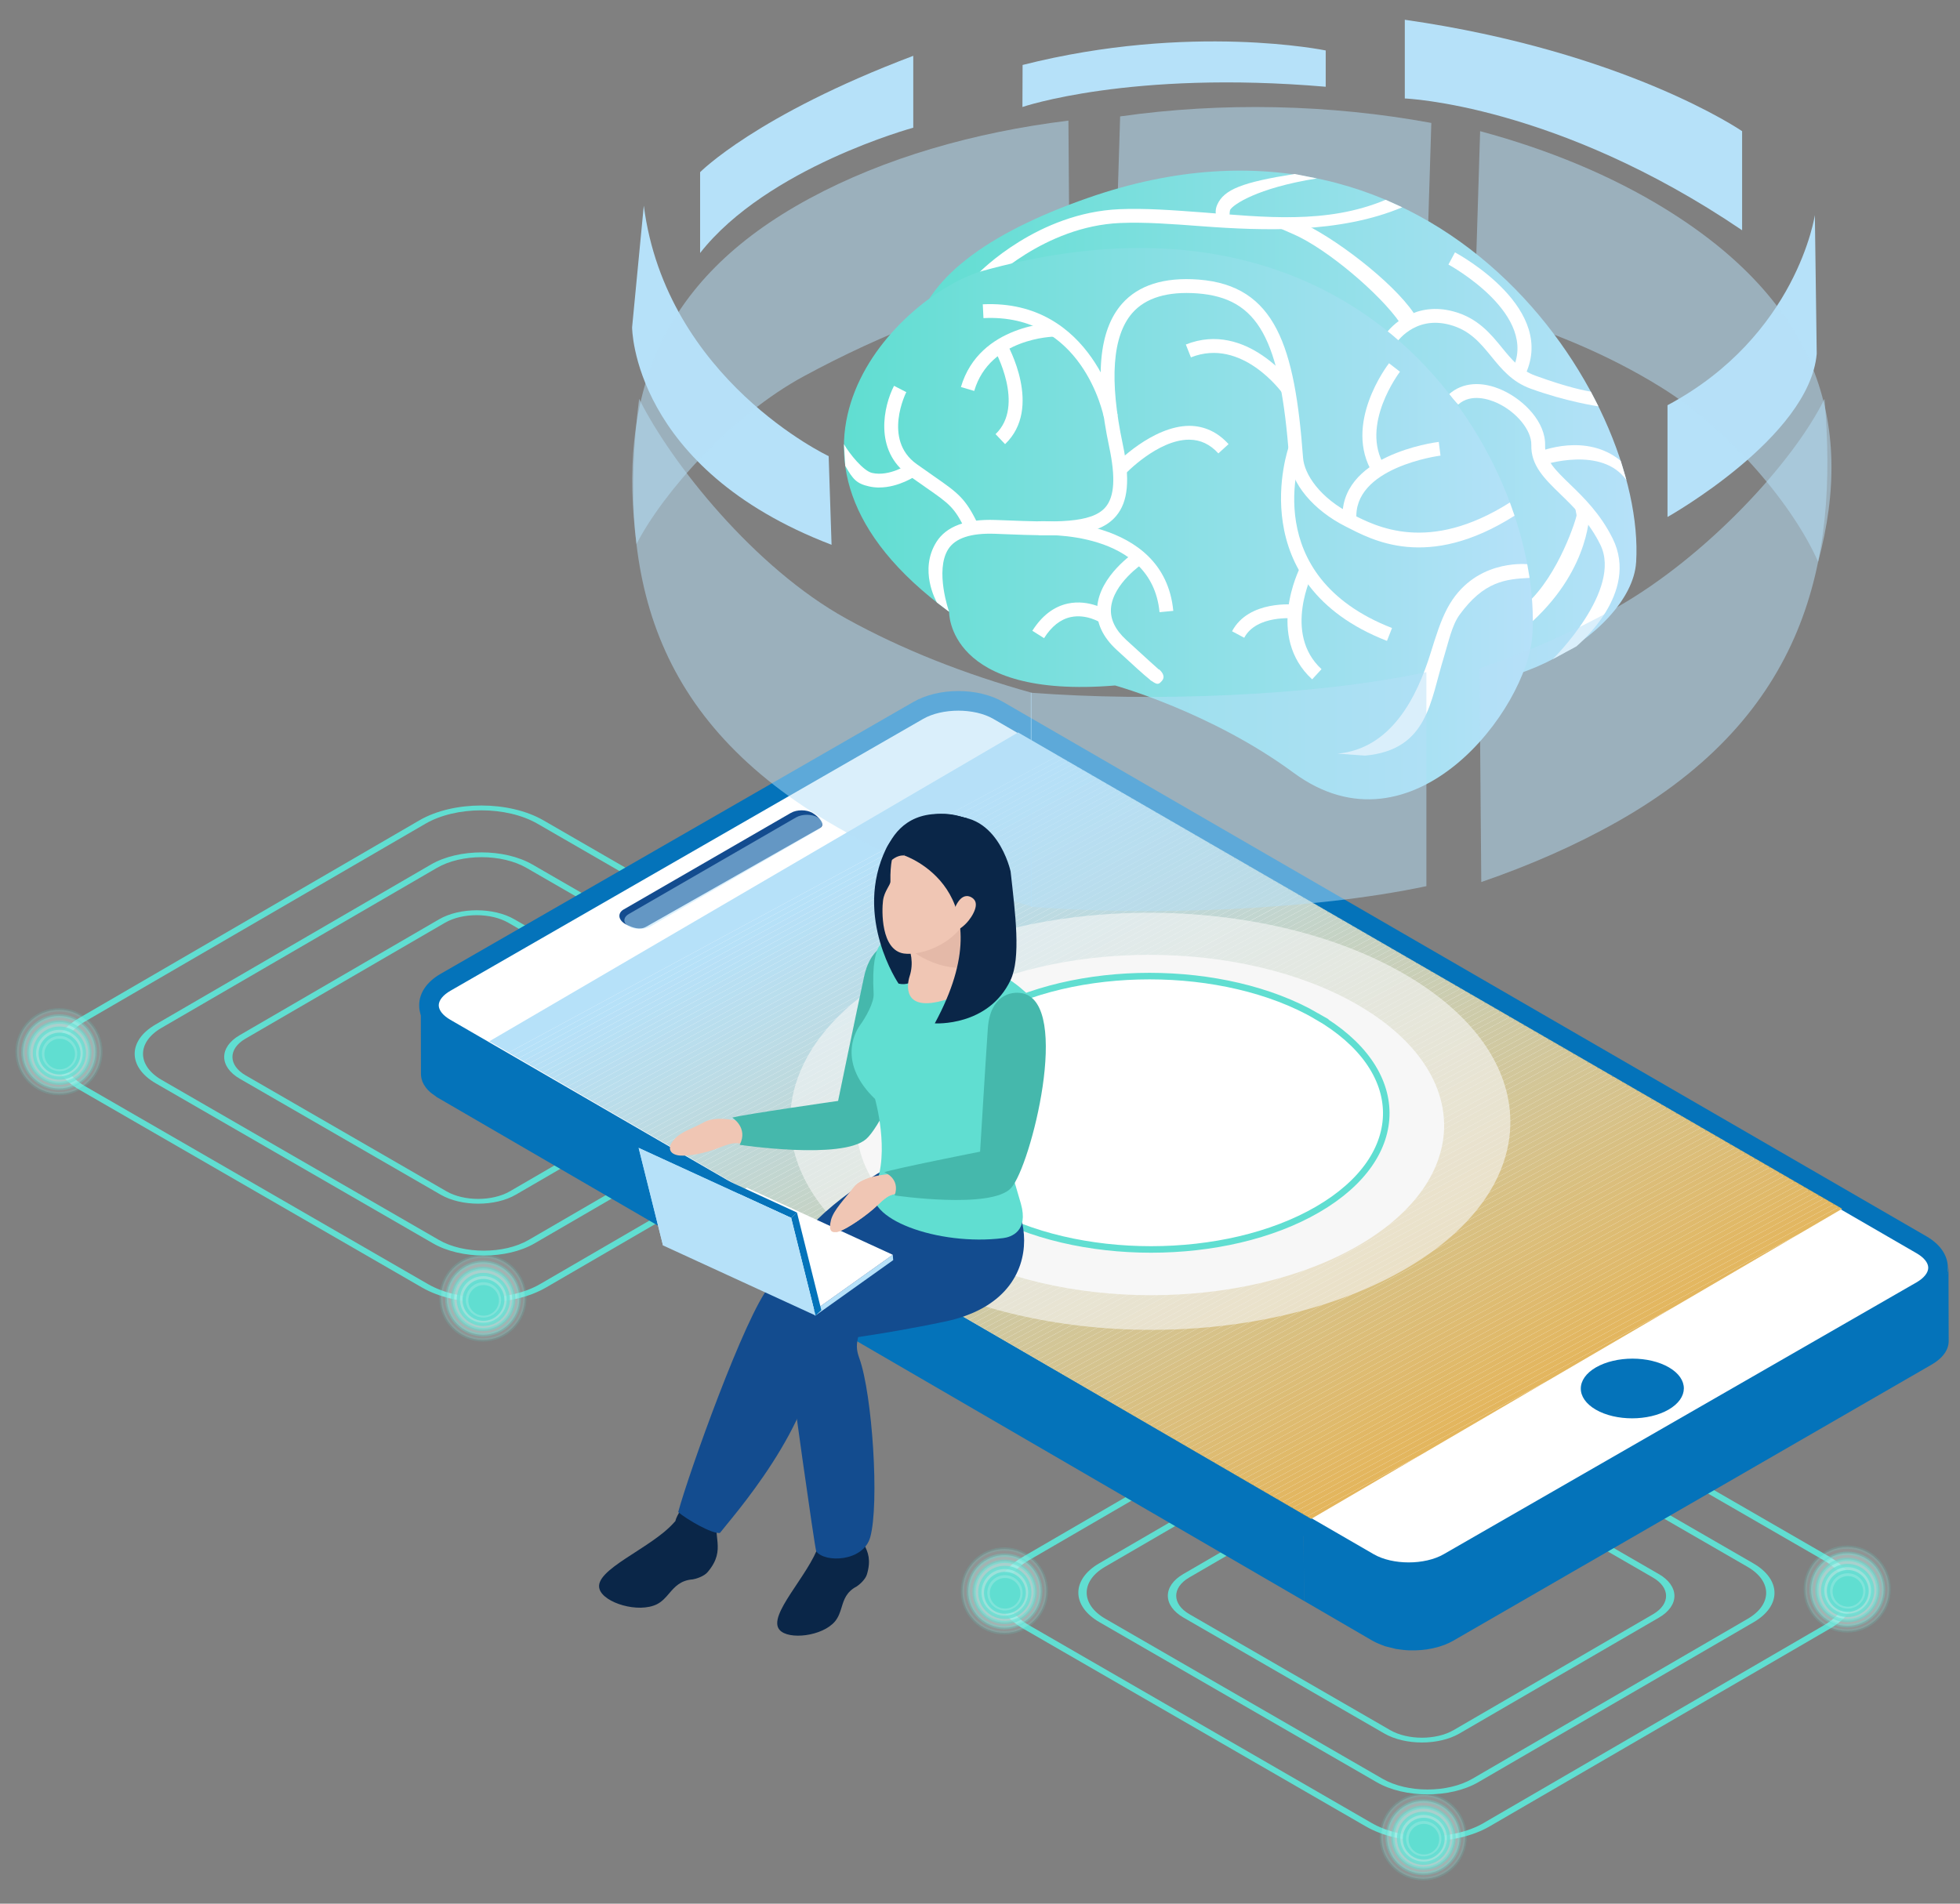 <?xml version="1.0" encoding="UTF-8"?><svg xmlns="http://www.w3.org/2000/svg" width="600" height="582.86" xmlns:xlink="http://www.w3.org/1999/xlink" viewBox="0 0 600 582.86"><rect x="0" y="0" width="600" height="582.86" fill="#808080" stroke="none"/><defs><clipPath id="clippath"><polygon points="311.66 224.26 563.93 370.1 401.38 465.05 149.78 318.83 311.66 224.26" fill="none" stroke-width="0"/></clipPath><linearGradient id="Degradado_sin_nombre_7" x1="279.36" y1="130.7" x2="500.97" y2="130.7" gradientUnits="userSpaceOnUse"><stop offset="0" stop-color="#60ded1"/><stop offset="1" stop-color="#b6e1f9"/></linearGradient><linearGradient id="Degradado_sin_nombre_7-2" x1="258.34" y1="160.34" x2="469.23" y2="160.34" xlink:href="#Degradado_sin_nombre_7"/></defs><g isolation="isolate"><g id="Layer_1"><g isolation="isolate"><path d="M560.06,476.67c10.5,6.07,10.57,15.93.12,21.99l-104.13,60.51c-10.43,6.07-27.47,6.08-37.98.01l-104.81-60.51c-10.5-6.06-10.56-15.95-.12-22.01l104.13-60.52c10.44-6.06,27.48-6.06,37.99.01l104.81,60.51ZM454.23,558.13l104.14-60.52c9.45-5.49,9.39-14.41-.11-19.89l-104.82-60.51c-9.51-5.5-24.91-5.5-34.35,0l-104.13,60.51c-9.45,5.49-9.41,14.42.09,19.9l104.81,60.52c9.51,5.49,24.93,5.48,34.37,0h0Z" fill="#60ded1" stroke-width="0"/><path d="M507.79,481.93c6.37,3.68,6.39,9.67.06,13.34l-61.07,35.48c-6.33,3.68-16.64,3.68-23.02,0l-61.46-35.48c-6.37-3.68-6.4-9.66-.08-13.33l61.07-35.49c6.33-3.67,16.67-3.69,23.04,0l61.46,35.49ZM444.98,529.72l61.07-35.49c5.33-3.11,5.3-8.14-.08-11.24l-61.45-35.49c-5.38-3.1-14.07-3.1-19.41,0l-61.06,35.49c-5.34,3.1-5.31,8.14.06,11.24l61.46,35.49c5.38,3.1,14.07,3.1,19.41,0h0Z" fill="#60ded1" stroke-width="0"/><path d="M536.73,478.66c8.6,4.96,8.65,13.05.1,18.02l-84.3,48.99c-8.53,4.96-22.5,4.96-31.09,0l-84.86-48.99c-8.59-4.96-8.64-13.06-.1-18.02l84.31-48.99c8.53-4.96,22.5-4.96,31.09,0l84.85,48.99ZM450.72,544.62l84.31-48.99c7.54-4.39,7.51-11.53-.1-15.92l-84.85-48.99c-7.6-4.38-19.93-4.38-27.49,0l-84.3,48.99c-7.54,4.38-7.5,11.53.09,15.92l84.85,48.99c7.6,4.38,19.93,4.38,27.49,0h0Z" fill="#60ded1" stroke-width="0"/></g><path d="M550.87,486.39c0,8.03,6.52,14.56,14.56,14.56s14.56-6.52,14.56-14.56-6.52-14.56-14.56-14.56-14.56,6.52-14.56,14.56Z" fill="#fff" opacity="0" stroke="#60ded1" stroke-miterlimit="10"/><path d="M552.64,486.53c0,7.08,5.74,12.83,12.83,12.83s12.83-5.75,12.83-12.83-5.75-12.83-12.83-12.83-12.83,5.74-12.83,12.83Z" fill="#e4f9f7" opacity=".17" stroke="#60ded1" stroke-miterlimit="10"/><path d="M554.41,486.68c0,6.12,4.97,11.1,11.1,11.1s11.1-4.97,11.1-11.1-4.98-11.1-11.1-11.1-11.1,4.97-11.1,11.1Z" fill="#caf4f0" opacity=".33" stroke="#60ded1" stroke-miterlimit="10"/><path d="M556.18,486.82c0,5.17,4.19,9.37,9.37,9.37s9.37-4.2,9.37-9.37-4.21-9.37-9.37-9.37-9.37,4.2-9.37,9.37Z" fill="#b0efe8" opacity=".5" stroke="#60ded1" stroke-miterlimit="10"/><path d="M557.96,486.96c0,4.21,3.42,7.64,7.64,7.64s7.65-3.42,7.65-7.64-3.44-7.64-7.65-7.64-7.64,3.43-7.64,7.64Z" fill="#95e9e0" opacity=".67" stroke="#60ded1" stroke-miterlimit="10"/><path d="M559.73,487.11c0,3.26,2.65,5.91,5.91,5.91s5.92-2.65,5.92-5.91-2.67-5.92-5.92-5.92-5.91,2.65-5.91,5.92Z" fill="#7be4d9" opacity=".83" stroke="#60ded1" stroke-miterlimit="10"/><path d="M561.5,487.25c0,2.31,1.87,4.18,4.18,4.18s4.19-1.87,4.19-4.18-1.9-4.19-4.19-4.19-4.18,1.88-4.18,4.19Z" fill="#60ded1" stroke="#60ded1" stroke-miterlimit="10"/><g isolation="isolate"><path d="M271.17,311.69c10.5,6.07,10.56,15.93.13,21.99l-104.14,60.52c-10.43,6.06-27.47,6.07-37.98,0l-104.81-60.51c-10.5-6.06-10.56-15.94-.12-22.01l104.13-60.51c10.43-6.06,27.48-6.06,37.98,0l104.81,60.51ZM165.35,393.15l104.13-60.52c9.45-5.49,9.39-14.41-.11-19.9l-104.81-60.51c-9.51-5.49-24.91-5.49-34.35,0l-104.13,60.51c-9.45,5.49-9.41,14.42.09,19.91l104.82,60.51c9.51,5.49,24.93,5.48,34.37-.01h0Z" fill="#60ded1" stroke-width="0"/><path d="M218.91,316.95c6.38,3.68,6.39,9.67.07,13.35l-61.07,35.48c-6.33,3.68-16.65,3.68-23.02,0l-61.46-35.48c-6.37-3.68-6.4-9.66-.08-13.34l61.06-35.49c6.33-3.68,16.67-3.69,23.04-.01l61.46,35.48ZM156.09,364.75l61.06-35.49c5.34-3.11,5.31-8.14-.07-11.24l-61.46-35.49c-5.37-3.1-14.07-3.1-19.41,0l-61.07,35.49c-5.34,3.11-5.31,8.14.07,11.24l61.46,35.49c5.37,3.1,14.07,3.1,19.41,0h0Z" fill="#60ded1" stroke-width="0"/><path d="M247.86,313.69c8.59,4.96,8.64,13.05.1,18.01l-84.31,48.99c-8.53,4.96-22.5,4.96-31.09,0l-84.86-48.99c-8.59-4.96-8.64-13.06-.1-18.01l84.31-48.99c8.53-4.96,22.5-4.96,31.09,0l84.86,48.99ZM161.84,379.64l84.31-48.99c7.55-4.39,7.51-11.53-.09-15.92l-84.86-48.99c-7.6-4.39-19.93-4.39-27.48,0l-84.31,48.99c-7.54,4.39-7.5,11.54.09,15.92l84.85,48.99c7.6,4.38,19.94,4.38,27.48,0h0Z" fill="#60ded1" stroke-width="0"/></g><path d="M282.32,318.97c2.89,1.67,2.9,4.37.03,6.04-2.86,1.66-7.53,1.66-10.42-.01-2.56-1.48-2.85-3.76-.91-5.42.24-.21.54-.42.87-.61.33-.2.69-.37,1.06-.52,2.87-1.12,6.8-.96,9.36.52Z" fill="#2afbfe" stroke-width="0"/><path d="M262.57,321.42c0,8.03,6.51,14.55,14.56,14.55s14.56-6.53,14.56-14.55-6.52-14.56-14.56-14.56-14.56,6.51-14.56,14.56Z" fill="#fff" opacity="0" stroke="#60ded1" stroke-miterlimit="10"/><path d="M264.34,321.56c0,7.07,5.74,12.82,12.82,12.82s12.83-5.75,12.83-12.82-5.75-12.83-12.83-12.83-12.82,5.74-12.82,12.83Z" fill="#dbfeff" opacity=".17" stroke="#60ded1" stroke-miterlimit="10"/><path d="M266.12,321.7c0,6.12,4.96,11.09,11.09,11.09s11.1-4.97,11.1-11.09-4.98-11.1-11.1-11.1-11.09,4.97-11.09,11.1Z" fill="#b8feff" opacity=".33" stroke="#60ded1" stroke-miterlimit="10"/><path d="M267.89,321.85c0,5.17,4.19,9.36,9.36,9.36s9.38-4.2,9.38-9.36-4.21-9.37-9.38-9.37-9.36,4.19-9.36,9.37Z" fill="#95fdff" opacity=".5" stroke="#60ded1" stroke-miterlimit="10"/><path d="M269.66,321.99c0,4.21,3.41,7.63,7.63,7.63s7.65-3.42,7.65-7.63-3.44-7.64-7.65-7.64-7.63,3.42-7.63,7.64Z" fill="#71fcfe" opacity=".67" stroke="#60ded1" stroke-miterlimit="10"/><path d="M271.44,322.13c0,3.26,2.64,5.9,5.9,5.9s5.93-2.64,5.93-5.9-2.67-5.91-5.93-5.91-5.9,2.65-5.9,5.91Z" fill="#4efcfe" opacity=".83" stroke="#60ded1" stroke-miterlimit="10"/><path d="M273.21,322.28c0,2.31,1.87,4.18,4.17,4.18s4.2-1.87,4.2-4.18-1.9-4.18-4.2-4.18-4.17,1.87-4.17,4.18Z" fill="#2afbfe" stroke="#60ded1" stroke-miterlimit="10"/><path d="M133.22,397.28c0,8.03,6.52,14.56,14.56,14.56s14.56-6.52,14.56-14.56-6.52-14.56-14.56-14.56-14.56,6.52-14.56,14.56Z" fill="#fff" opacity="0" stroke="#60ded1" stroke-miterlimit="10"/><path d="M135,397.42c0,7.08,5.74,12.83,12.83,12.83s12.83-5.75,12.83-12.83-5.75-12.83-12.83-12.83-12.83,5.74-12.83,12.83Z" fill="#e4f9f7" opacity=".17" stroke="#60ded1" stroke-miterlimit="10"/><path d="M136.77,397.57c0,6.12,4.97,11.1,11.1,11.1s11.1-4.97,11.1-11.1-4.98-11.1-11.1-11.1-11.1,4.97-11.1,11.1Z" fill="#caf4f0" opacity=".33" stroke="#60ded1" stroke-miterlimit="10"/><path d="M138.54,397.71c0,5.17,4.19,9.37,9.37,9.37s9.37-4.2,9.37-9.37-4.21-9.37-9.37-9.37-9.37,4.2-9.37,9.37Z" fill="#b0efe8" opacity=".5" stroke="#60ded1" stroke-miterlimit="10"/><path d="M140.31,397.86c0,4.21,3.42,7.64,7.64,7.64s7.65-3.42,7.65-7.64-3.44-7.64-7.65-7.64-7.64,3.43-7.64,7.64Z" fill="#95e9e0" opacity=".67" stroke="#60ded1" stroke-miterlimit="10"/><path d="M142.08,398c0,3.26,2.65,5.91,5.91,5.91s5.92-2.65,5.92-5.91-2.67-5.92-5.92-5.92-5.91,2.65-5.91,5.92Z" fill="#7be4d9" opacity=".83" stroke="#60ded1" stroke-miterlimit="10"/><path d="M143.86,398.15c0,2.31,1.87,4.18,4.18,4.18s4.19-1.87,4.19-4.18-1.9-4.19-4.19-4.19-4.18,1.88-4.18,4.19Z" fill="#60ded1" stroke="#60ded1" stroke-miterlimit="10"/><path d="M3.46,321.86c0,8.03,6.52,14.56,14.56,14.56s14.56-6.52,14.56-14.56-6.52-14.56-14.56-14.56-14.56,6.52-14.56,14.56Z" fill="#fff" opacity="0" stroke="#60ded1" stroke-miterlimit="10"/><path d="M5.23,322.01c0,7.08,5.74,12.83,12.83,12.83s12.83-5.75,12.83-12.83-5.75-12.83-12.83-12.83-12.83,5.74-12.83,12.83Z" fill="#e4f9f7" opacity=".17" stroke="#60ded1" stroke-miterlimit="10"/><path d="M7,322.15c0,6.12,4.97,11.1,11.1,11.1s11.1-4.97,11.1-11.1-4.98-11.1-11.1-11.1-11.1,4.97-11.1,11.1Z" fill="#caf4f0" opacity=".33" stroke="#60ded1" stroke-miterlimit="10"/><path d="M8.77,322.29c0,5.17,4.19,9.37,9.37,9.37s9.37-4.2,9.37-9.37-4.21-9.37-9.37-9.37-9.37,4.2-9.37,9.37Z" fill="#b0efe8" opacity=".5" stroke="#60ded1" stroke-miterlimit="10"/><path d="M10.55,322.44c0,4.21,3.42,7.64,7.64,7.64s7.65-3.42,7.65-7.64-3.44-7.64-7.65-7.64-7.64,3.43-7.64,7.64Z" fill="#95e9e0" opacity=".67" stroke="#60ded1" stroke-miterlimit="10"/><path d="M12.32,322.58c0,3.26,2.65,5.91,5.91,5.91s5.92-2.65,5.92-5.91-2.67-5.92-5.92-5.92-5.91,2.65-5.91,5.92Z" fill="#7be4d9" opacity=".83" stroke="#60ded1" stroke-miterlimit="10"/><path d="M14.09,322.73c0,2.31,1.87,4.18,4.18,4.18s4.19-1.87,4.19-4.18-1.9-4.19-4.19-4.19-4.18,1.88-4.18,4.19Z" fill="#60ded1" stroke="#60ded1" stroke-miterlimit="10"/><path d="M420.08,479.53c1.05.61,2.22,1.09,3.46,1.52.42.15.86.27,1.31.41.58.15,1.14.3,1.73.42.71.14,1.42.28,2.15.37.17.02.34.06.5.07.98.1,1.96.16,2.96.16.15,0,.28.01.42,0,.99,0,1.96-.06,2.94-.16.14-.01.29-.03.41-.05.97-.1,1.91-.27,2.84-.48.15-.03.31-.08.47-.12.84-.2,1.68-.46,2.46-.75.13-.04.27-.08.41-.12.92-.37,1.82-.8,2.65-1.27l146.52-84.58c3.46-2,5.18-4.61,5.17-7.22l.06,22.83c.02,2.61-1.71,5.22-5.17,7.22l-146.51,84.58c-.78.45-1.64.85-2.52,1.2-.05.03-.1.04-.14.06-.13.05-.28.09-.42.13-.52.19-1.01.37-1.57.53-.28.09-.57.14-.88.21-.15.05-.31.08-.47.12-.16.03-.3.08-.47.11-.56.12-1.14.22-1.73.31-.2.01-.41.04-.61.06-.16.02-.31.03-.47.06-.2.01-.41.05-.61.06-.58.04-1.16.08-1.72.09h-1.78c-.66-.02-1.3-.08-1.95-.14-.07,0-.14-.01-.22-.04-.16-.01-.33-.04-.49-.05-.5-.06-1.01-.13-1.5-.21-.23-.04-.43-.13-.64-.16-.6-.14-1.18-.28-1.77-.44-.29-.08-.61-.13-.92-.23-.14-.05-.25-.12-.4-.17-1.21-.42-2.38-.93-3.45-1.52l-20.97-12.2-.08-22.82,20.99,12.2Z" fill="#0473ba" stroke-width="0"/><path d="M136.41,300.74c-6.77,3.89-6.79,10.2-.06,14.09l13.41,7.76,248.53,143.88,20.74,12c6.74,3.89,17.65,3.89,24.41,0l144.73-83.23c6.77-3.9,6.81-10.2.07-14.09l-282.67-163.63c-6.73-3.9-17.66-3.9-24.45-.02l-144.72,83.24Z" fill="#fff" stroke-width="0"/><path d="M431.23,484.39c-4.93,0-9.86-1.11-13.7-3.32l-20.74-12-261.94-151.64c-4.22-2.44-6.54-5.86-6.53-9.64,0-3.79,2.35-7.21,6.6-9.65l144.72-83.24c7.73-4.43,19.78-4.42,27.45.02l282.67,163.63c4.21,2.44,6.53,5.85,6.52,9.62,0,3.78-2.35,7.22-6.6,9.67l-144.74,83.23c-3.85,2.21-8.78,3.32-13.71,3.32ZM293.36,217.59c-3.91,0-7.82.84-10.74,2.51l-144.72,83.24c-2.28,1.31-3.58,2.93-3.59,4.46,0,1.52,1.29,3.13,3.54,4.43l13.41,7.76,269.27,155.88c5.79,3.34,15.6,3.34,21.41,0l144.74-83.23c2.28-1.32,3.59-2.95,3.6-4.48,0-1.51-1.29-3.12-3.53-4.42l-282.67-163.63c-2.9-1.68-6.81-2.52-10.72-2.52Z" fill="#0473ba" stroke-width="0"/><g clip-path="url(#clippath)"><polygon points="563.54 465.05 563.93 464.84 563.93 465.05 563.54 465.05" fill="#f5a623" stroke-width="0"/><polygon points="560.43 465.05 563.93 463.16 563.93 464.84 563.54 465.05 560.43 465.05" fill="#f4a624" stroke-width="0"/><polygon points="557.32 465.05 563.93 461.47 563.93 463.16 560.43 465.05 557.32 465.05" fill="#f4a625" stroke-width="0"/><polygon points="554.21 465.05 563.93 459.79 563.93 461.47 557.32 465.05 554.21 465.05" fill="#f4a726" stroke-width="0"/><polygon points="551.1 465.05 563.93 458.11 563.93 459.79 554.21 465.05 551.1 465.05" fill="#f3a727" stroke-width="0"/><polygon points="547.98 465.05 563.93 456.43 563.93 458.11 551.1 465.05 547.98 465.05" fill="#f3a728" stroke-width="0"/><polygon points="544.87 465.05 563.93 454.75 563.93 456.43 547.98 465.05 544.87 465.05" fill="#f3a729" stroke-width="0"/><polygon points="541.76 465.05 563.93 453.07 563.93 454.75 544.87 465.05 541.76 465.05" fill="#f3a82b" stroke-width="0"/><polygon points="538.65 465.05 563.93 451.39 563.93 453.07 541.76 465.05 538.65 465.05" fill="#f2a82c" stroke-width="0"/><polygon points="535.54 465.05 563.93 449.7 563.93 451.39 538.65 465.05 535.54 465.05" fill="#f2a82d" stroke-width="0"/><polygon points="532.43 465.05 563.93 448.02 563.93 449.7 535.54 465.05 532.43 465.05" fill="#f2a92e" stroke-width="0"/><polygon points="529.32 465.05 563.93 446.34 563.93 448.02 532.43 465.05 529.32 465.05" fill="#f1a92f" stroke-width="0"/><polygon points="526.21 465.05 563.93 444.66 563.93 446.34 529.32 465.05 526.21 465.05" fill="#f1a930" stroke-width="0"/><polygon points="523.1 465.05 563.93 442.98 563.93 444.66 526.21 465.05 523.1 465.05" fill="#f1aa31" stroke-width="0"/><polygon points="519.99 465.05 563.93 441.3 563.93 442.98 523.1 465.05 519.99 465.05" fill="#f0aa32" stroke-width="0"/><polygon points="516.88 465.05 563.93 439.61 563.93 441.3 519.99 465.05 516.88 465.05" fill="#f0aa33" stroke-width="0"/><polygon points="513.77 465.05 563.93 437.93 563.93 439.61 516.88 465.05 513.77 465.05" fill="#f0aa34" stroke-width="0"/><polygon points="510.66 465.05 563.93 436.25 563.93 437.93 513.77 465.05 510.66 465.05" fill="#efab35" stroke-width="0"/><polygon points="507.55 465.05 563.93 434.57 563.93 436.25 510.66 465.05 507.55 465.05" fill="#efab36" stroke-width="0"/><polygon points="504.43 465.05 563.93 432.89 563.93 434.57 507.55 465.05 504.43 465.05" fill="#efab37" stroke-width="0"/><polygon points="501.32 465.05 563.93 431.21 563.93 432.89 504.43 465.05 501.32 465.05" fill="#eeac39" stroke-width="0"/><polygon points="498.21 465.05 563.93 429.52 563.93 431.21 501.32 465.05 498.21 465.05" fill="#eeac3a" stroke-width="0"/><polygon points="495.1 465.05 563.93 427.84 563.93 429.52 498.21 465.05 495.1 465.05" fill="#eeac3b" stroke-width="0"/><polygon points="491.99 465.05 563.93 426.16 563.93 427.84 495.1 465.05 491.99 465.05" fill="#edad3c" stroke-width="0"/><polygon points="488.88 465.05 563.93 424.48 563.93 426.16 491.99 465.05 488.88 465.05" fill="#edad3d" stroke-width="0"/><polygon points="485.77 465.05 563.93 422.8 563.93 424.48 488.88 465.05 485.77 465.05" fill="#edad3e" stroke-width="0"/><polygon points="482.66 465.05 563.93 421.12 563.93 422.8 485.77 465.05 482.66 465.05" fill="#edad3f" stroke-width="0"/><polygon points="479.55 465.05 563.93 419.43 563.93 421.12 482.66 465.05 479.55 465.05" fill="#ecae40" stroke-width="0"/><polygon points="476.44 465.05 563.93 417.75 563.93 419.43 479.55 465.05 476.44 465.05" fill="#ecae41" stroke-width="0"/><polygon points="473.33 465.05 563.93 416.07 563.93 417.75 476.44 465.05 473.33 465.05" fill="#ecae42" stroke-width="0"/><polygon points="470.22 465.05 563.93 414.39 563.93 416.07 473.33 465.05 470.22 465.05" fill="#ebaf43" stroke-width="0"/><polygon points="467.11 465.05 563.93 412.71 563.93 414.39 470.22 465.05 467.11 465.05" fill="#ebaf44" stroke-width="0"/><polygon points="463.99 465.05 563.93 411.03 563.93 412.71 467.11 465.05 463.99 465.05" fill="#ebaf45" stroke-width="0"/><polygon points="460.88 465.05 563.93 409.35 563.93 411.03 463.99 465.05 460.88 465.05" fill="#eab046" stroke-width="0"/><polygon points="457.77 465.05 563.93 407.66 563.93 409.35 460.88 465.05 457.77 465.05" fill="#eab048" stroke-width="0"/><polygon points="454.66 465.05 563.93 405.98 563.93 407.66 457.77 465.05 454.66 465.05" fill="#eab049" stroke-width="0"/><polygon points="451.55 465.05 563.93 404.3 563.93 405.98 454.66 465.05 451.55 465.05" fill="#e9b04a" stroke-width="0"/><polygon points="448.44 465.05 563.93 402.62 563.93 404.3 451.55 465.05 448.44 465.05" fill="#e9b14b" stroke-width="0"/><polygon points="445.33 465.05 563.93 400.94 563.93 402.62 448.44 465.05 445.33 465.05" fill="#e9b14c" stroke-width="0"/><polygon points="442.22 465.05 563.93 399.26 563.93 400.94 445.33 465.05 442.22 465.05" fill="#e8b14d" stroke-width="0"/><polygon points="439.11 465.05 563.93 397.57 563.93 399.26 442.22 465.05 439.11 465.05" fill="#e8b24e" stroke-width="0"/><polygon points="436 465.05 563.93 395.89 563.93 397.57 439.11 465.05 436 465.05" fill="#e8b24f" stroke-width="0"/><polygon points="432.89 465.05 563.93 394.21 563.93 395.89 436 465.05 432.89 465.05" fill="#e8b250" stroke-width="0"/><polygon points="429.78 465.05 563.93 392.53 563.93 394.21 432.89 465.05 429.78 465.05" fill="#e7b251" stroke-width="0"/><polygon points="426.67 465.05 563.93 390.85 563.93 392.53 429.78 465.05 426.67 465.05" fill="#e7b352" stroke-width="0"/><polygon points="423.56 465.05 563.93 389.17 563.93 390.85 426.67 465.05 423.56 465.05" fill="#e7b353" stroke-width="0"/><polygon points="420.44 465.05 563.93 387.48 563.93 389.17 423.56 465.05 420.44 465.05" fill="#e6b354" stroke-width="0"/><polygon points="417.33 465.05 563.93 385.8 563.93 387.48 420.44 465.05 417.33 465.05" fill="#e6b455" stroke-width="0"/><polygon points="414.22 465.05 563.93 384.12 563.93 385.8 417.33 465.05 414.22 465.05" fill="#e6b456" stroke-width="0"/><polygon points="411.11 465.05 563.93 382.44 563.93 384.12 414.22 465.05 411.11 465.05" fill="#e5b458" stroke-width="0"/><polygon points="408 465.05 563.93 380.76 563.93 382.44 411.11 465.05 408 465.05" fill="#e5b559" stroke-width="0"/><polygon points="404.89 465.05 563.93 379.08 563.93 380.76 408 465.05 404.89 465.05" fill="#e5b55a" stroke-width="0"/><polygon points="401.78 465.05 563.93 377.4 563.93 379.08 404.89 465.05 401.78 465.05" fill="#e4b55b" stroke-width="0"/><polygon points="398.67 465.05 563.93 375.71 563.93 377.4 401.78 465.05 398.67 465.05" fill="#e4b55c" stroke-width="0"/><polygon points="395.56 465.05 563.93 374.03 563.93 375.71 398.67 465.05 395.56 465.05" fill="#e4b65d" stroke-width="0"/><polygon points="392.45 465.05 563.93 372.35 563.93 374.03 395.56 465.05 392.45 465.05" fill="#e3b65e" stroke-width="0"/><polygon points="389.34 465.05 563.93 370.67 563.93 372.35 392.45 465.05 389.34 465.05" fill="#e3b65f" stroke-width="0"/><polygon points="386.23 465.05 563.93 368.99 563.93 370.67 389.34 465.05 386.23 465.05" fill="#e3b760" stroke-width="0"/><polygon points="383.12 465.05 563.93 367.31 563.93 368.99 386.23 465.05 383.12 465.05" fill="#e3b761" stroke-width="0"/><polygon points="380 465.05 563.82 365.68 563.93 365.89 563.93 367.31 383.12 465.05 380 465.05" fill="#e2b762" stroke-width="0"/><polygon points="376.89 465.05 563.11 364.38 563.82 365.68 380 465.05 376.89 465.05" fill="#e2b763" stroke-width="0"/><polygon points="373.78 465.05 562.41 363.08 563.11 364.38 376.89 465.05 373.78 465.05" fill="#e2b864" stroke-width="0"/><polygon points="370.67 465.05 561.71 361.78 562.41 363.08 373.78 465.05 370.67 465.05" fill="#e1b865" stroke-width="0"/><polygon points="367.56 465.05 561 360.48 561.71 361.78 370.67 465.05 367.56 465.05" fill="#e1b866" stroke-width="0"/><polygon points="364.45 465.05 560.3 359.18 561 360.48 367.56 465.05 364.45 465.05" fill="#e1b967" stroke-width="0"/><polygon points="361.34 465.05 559.6 357.88 560.3 359.18 364.45 465.05 361.34 465.05" fill="#e0b968" stroke-width="0"/><polygon points="358.23 465.05 558.89 356.58 559.6 357.88 361.34 465.05 358.23 465.05" fill="#e0b969" stroke-width="0"/><polygon points="355.12 465.05 558.19 355.27 558.89 356.58 358.23 465.05 355.12 465.05" fill="#e0ba6a" stroke-width="0"/><polygon points="352.01 465.05 557.48 353.97 558.19 355.27 355.12 465.05 352.01 465.05" fill="#dfba6c" stroke-width="0"/><polygon points="348.9 465.05 556.78 352.67 557.48 353.97 352.01 465.05 348.9 465.05" fill="#dfba6d" stroke-width="0"/><polygon points="345.79 465.05 556.08 351.37 556.78 352.67 348.9 465.05 345.79 465.05" fill="#dfba6e" stroke-width="0"/><polygon points="342.68 465.05 555.37 350.07 556.08 351.37 345.79 465.05 342.68 465.05" fill="#dfbb6f" stroke-width="0"/><polygon points="339.57 465.05 554.67 348.77 555.37 350.07 342.68 465.05 339.57 465.05" fill="#debb70" stroke-width="0"/><polygon points="336.45 465.05 553.97 347.47 554.67 348.77 339.57 465.05 336.45 465.05" fill="#debb71" stroke-width="0"/><polygon points="333.34 465.05 553.26 346.16 553.97 347.47 336.45 465.05 333.34 465.05" fill="#debc72" stroke-width="0"/><polygon points="330.23 465.05 552.56 344.86 553.26 346.16 333.34 465.05 330.23 465.05" fill="#ddbc73" stroke-width="0"/><polygon points="327.12 465.05 551.86 343.56 552.56 344.86 330.23 465.05 327.12 465.05" fill="#ddbc74" stroke-width="0"/><polygon points="324.01 465.05 551.15 342.26 551.86 343.56 327.12 465.05 324.01 465.05" fill="#ddbc75" stroke-width="0"/><polygon points="320.9 465.05 550.45 340.96 551.15 342.26 324.01 465.05 320.9 465.05" fill="#dcbd76" stroke-width="0"/><polygon points="317.79 465.05 549.75 339.66 550.45 340.96 320.9 465.05 317.79 465.05" fill="#dcbd77" stroke-width="0"/><polygon points="314.68 465.05 549.04 338.36 549.75 339.66 317.79 465.05 314.68 465.05" fill="#dcbd78" stroke-width="0"/><polygon points="311.57 465.05 548.34 337.06 549.04 338.36 314.68 465.05 311.57 465.05" fill="#dcbe79" stroke-width="0"/><polygon points="308.46 465.05 547.64 335.75 548.34 337.06 311.57 465.05 308.46 465.05" fill="#dbbe7a" stroke-width="0"/><polygon points="305.35 465.05 546.93 334.45 547.64 335.75 308.46 465.05 305.35 465.05" fill="#dbbe7b" stroke-width="0"/><polygon points="302.24 465.05 546.23 333.15 546.93 334.45 305.35 465.05 302.24 465.05" fill="#dbbe7c" stroke-width="0"/><polygon points="299.13 465.05 545.53 331.85 546.23 333.15 302.24 465.05 299.13 465.05" fill="#dabf7d" stroke-width="0"/><polygon points="296.01 465.05 544.82 330.55 545.53 331.85 299.13 465.05 296.01 465.05" fill="#dabf7e" stroke-width="0"/><polygon points="292.9 465.05 544.12 329.25 544.82 330.55 296.01 465.05 292.9 465.05" fill="#dabf7f" stroke-width="0"/><polygon points="289.79 465.05 543.42 327.95 544.12 329.25 292.9 465.05 289.79 465.05" fill="#d9c080" stroke-width="0"/><polygon points="286.68 465.05 542.71 326.64 543.42 327.95 289.79 465.05 286.68 465.05" fill="#d9c081" stroke-width="0"/><polygon points="283.57 465.05 542.01 325.34 542.71 326.64 286.68 465.05 283.57 465.05" fill="#d9c082" stroke-width="0"/><polygon points="280.46 465.05 541.31 324.04 542.01 325.34 283.57 465.05 280.46 465.05" fill="#d8c083" stroke-width="0"/><polygon points="277.35 465.05 540.6 322.74 541.31 324.04 280.46 465.05 277.35 465.05" fill="#d8c184" stroke-width="0"/><polygon points="274.24 465.05 539.9 321.44 540.6 322.74 277.35 465.05 274.24 465.05" fill="#d8c185" stroke-width="0"/><polygon points="271.13 465.05 539.19 320.14 539.9 321.44 274.24 465.05 271.13 465.05" fill="#d8c186" stroke-width="0"/><polygon points="268.02 465.05 538.49 318.84 539.19 320.14 271.13 465.05 268.02 465.05" fill="#d7c288" stroke-width="0"/><polygon points="264.91 465.05 537.79 317.54 538.49 318.84 268.02 465.05 264.91 465.05" fill="#d7c289" stroke-width="0"/><polygon points="261.8 465.05 537.08 316.23 537.79 317.54 264.91 465.05 261.8 465.05" fill="#d7c28a" stroke-width="0"/><polygon points="258.69 465.05 536.38 314.93 537.08 316.23 261.8 465.05 258.69 465.05" fill="#d6c28b" stroke-width="0"/><polygon points="255.58 465.05 535.68 313.63 536.38 314.93 258.69 465.05 255.58 465.05" fill="#d6c38c" stroke-width="0"/><polygon points="252.46 465.05 534.97 312.33 535.68 313.63 255.58 465.05 252.46 465.05" fill="#d6c38d" stroke-width="0"/><polygon points="249.35 465.05 534.27 311.03 534.97 312.33 252.46 465.05 249.35 465.05" fill="#d5c38e" stroke-width="0"/><polygon points="246.24 465.05 533.57 309.73 534.27 311.03 249.35 465.05 246.24 465.05" fill="#d5c48f" stroke-width="0"/><polygon points="243.13 465.05 532.86 308.43 533.57 309.73 246.24 465.05 243.13 465.05" fill="#d5c490" stroke-width="0"/><polygon points="240.02 465.05 532.16 307.13 532.86 308.43 243.13 465.05 240.02 465.05" fill="#d5c491" stroke-width="0"/><polygon points="236.91 465.05 531.46 305.82 532.16 307.13 240.02 465.05 236.91 465.05" fill="#d4c492" stroke-width="0"/><polygon points="233.8 465.05 530.75 304.52 531.46 305.82 236.91 465.05 233.8 465.05" fill="#d4c593" stroke-width="0"/><polygon points="230.69 465.05 530.05 303.22 530.75 304.52 233.8 465.05 230.69 465.05" fill="#d4c594" stroke-width="0"/><polygon points="227.58 465.05 529.35 301.92 530.05 303.22 230.69 465.05 227.58 465.05" fill="#d3c595" stroke-width="0"/><polygon points="226.56 465.05 226.08 464.18 528.64 300.62 529.35 301.92 227.58 465.05 226.56 465.05" fill="#d3c696" stroke-width="0"/><rect x="205.04" y="381.01" width="343.94" height="1.48" transform="translate(-136.18 225.21) rotate(-28.39)" fill="#d3c697" stroke-width="0"/><rect x="204.34" y="379.71" width="343.94" height="1.48" transform="translate(-135.64 224.72) rotate(-28.39)" fill="#d2c698" stroke-width="0"/><rect x="203.64" y="378.4" width="343.94" height="1.48" transform="translate(-135.11 224.23) rotate(-28.39)" fill="#d2c699" stroke-width="0"/><rect x="202.93" y="377.1" width="343.94" height="1.48" transform="translate(-134.58 223.74) rotate(-28.39)" fill="#d2c79a" stroke-width="0"/><rect x="202.23" y="375.8" width="343.94" height="1.48" transform="translate(-134.04 223.25) rotate(-28.39)" fill="#d2c79b" stroke-width="0"/><rect x="201.53" y="374.5" width="343.94" height="1.48" transform="translate(-133.51 222.76) rotate(-28.39)" fill="#d1c79c" stroke-width="0"/><rect x="200.82" y="373.2" width="343.94" height="1.48" transform="translate(-132.97 222.26) rotate(-28.39)" fill="#d1c79d" stroke-width="0"/><rect x="200.12" y="371.9" width="343.94" height="1.48" transform="translate(-132.44 221.77) rotate(-28.39)" fill="#d1c89e" stroke-width="0"/><rect x="199.41" y="370.6" width="343.94" height="1.48" transform="translate(-131.91 221.28) rotate(-28.39)" fill="#d0c89f" stroke-width="0"/><rect x="198.71" y="369.29" width="343.94" height="1.48" transform="translate(-131.37 220.79) rotate(-28.39)" fill="#d0c8a0" stroke-width="0"/><rect x="198.01" y="367.99" width="343.94" height="1.48" transform="translate(-130.84 220.3) rotate(-28.39)" fill="#d0c9a1" stroke-width="0"/><rect x="197.3" y="366.69" width="343.94" height="1.48" transform="translate(-130.3 219.81) rotate(-28.39)" fill="#d0c9a2" stroke-width="0"/><rect x="196.6" y="365.39" width="343.94" height="1.48" transform="translate(-129.77 219.32) rotate(-28.39)" fill="#cfc9a3" stroke-width="0"/><rect x="195.9" y="364.09" width="343.94" height="1.48" transform="translate(-129.23 218.83) rotate(-28.39)" fill="#cfc9a4" stroke-width="0"/><rect x="195.19" y="362.79" width="343.94" height="1.48" transform="translate(-128.7 218.34) rotate(-28.39)" fill="#cfcaa5" stroke-width="0"/><rect x="194.49" y="361.49" width="343.94" height="1.48" transform="translate(-128.17 217.84) rotate(-28.39)" fill="#cecaa6" stroke-width="0"/><rect x="193.79" y="360.19" width="343.94" height="1.48" transform="translate(-127.63 217.35) rotate(-28.39)" fill="#cecaa7" stroke-width="0"/><rect x="193.08" y="358.88" width="343.94" height="1.48" transform="translate(-127.1 216.86) rotate(-28.39)" fill="#cecba8" stroke-width="0"/><rect x="192.38" y="357.58" width="343.94" height="1.48" transform="translate(-126.56 216.37) rotate(-28.39)" fill="#cdcba9" stroke-width="0"/><rect x="191.68" y="356.28" width="343.94" height="1.48" transform="translate(-126.03 215.88) rotate(-28.39)" fill="#cdcbaa" stroke-width="0"/><rect x="190.97" y="354.98" width="343.94" height="1.48" transform="translate(-125.5 215.39) rotate(-28.39)" fill="#cdcbab" stroke-width="0"/><rect x="190.27" y="353.68" width="343.94" height="1.48" transform="translate(-124.96 214.9) rotate(-28.39)" fill="#cdccac" stroke-width="0"/><rect x="189.57" y="352.38" width="343.94" height="1.48" transform="translate(-124.43 214.41) rotate(-28.39)" fill="#ccccad" stroke-width="0"/><rect x="188.86" y="351.08" width="343.94" height="1.48" transform="translate(-123.89 213.92) rotate(-28.39)" fill="#ccccae" stroke-width="0"/><rect x="188.16" y="349.77" width="343.94" height="1.48" transform="translate(-123.36 213.42) rotate(-28.39)" fill="#ccccaf" stroke-width="0"/><rect x="187.46" y="348.47" width="343.94" height="1.48" transform="translate(-122.82 212.93) rotate(-28.39)" fill="#cbcdb0" stroke-width="0"/><rect x="186.75" y="347.17" width="343.94" height="1.48" transform="translate(-122.29 212.44) rotate(-28.39)" fill="#cbcdb1" stroke-width="0"/><rect x="186.05" y="345.87" width="343.94" height="1.48" transform="translate(-121.76 211.95) rotate(-28.39)" fill="#cbcdb2" stroke-width="0"/><rect x="185.35" y="344.57" width="343.94" height="1.48" transform="translate(-121.22 211.46) rotate(-28.39)" fill="#cbceb3" stroke-width="0"/><rect x="184.64" y="343.27" width="343.94" height="1.48" transform="translate(-120.69 210.97) rotate(-28.39)" fill="#caceb4" stroke-width="0"/><rect x="183.94" y="341.97" width="343.94" height="1.48" transform="translate(-120.15 210.48) rotate(-28.39)" fill="#caceb5" stroke-width="0"/><rect x="183.24" y="340.67" width="343.94" height="1.48" transform="translate(-119.62 209.99) rotate(-28.39)" fill="#caceb6" stroke-width="0"/><rect x="182.53" y="339.36" width="343.94" height="1.48" transform="translate(-119.08 209.5) rotate(-28.39)" fill="#c9cfb7" stroke-width="0"/><rect x="181.83" y="338.06" width="343.94" height="1.48" transform="translate(-118.55 209.01) rotate(-28.39)" fill="#c9cfb8" stroke-width="0"/><rect x="181.12" y="336.76" width="343.94" height="1.48" transform="translate(-118.02 208.51) rotate(-28.39)" fill="#c9cfb9" stroke-width="0"/><rect x="180.42" y="335.46" width="343.94" height="1.48" transform="translate(-117.48 208.02) rotate(-28.39)" fill="#c9cfba" stroke-width="0"/><rect x="179.72" y="334.16" width="343.94" height="1.48" transform="translate(-116.95 207.53) rotate(-28.39)" fill="#c8d0bb" stroke-width="0"/><rect x="179.01" y="332.86" width="343.94" height="1.48" transform="translate(-116.41 207.04) rotate(-28.39)" fill="#c8d0bc" stroke-width="0"/><rect x="178.31" y="331.56" width="343.94" height="1.48" transform="translate(-115.88 206.55) rotate(-28.39)" fill="#c8d0bd" stroke-width="0"/><rect x="177.61" y="330.26" width="343.94" height="1.48" transform="translate(-115.35 206.06) rotate(-28.39)" fill="#c7d1be" stroke-width="0"/><rect x="176.9" y="328.95" width="343.94" height="1.48" transform="translate(-114.81 205.57) rotate(-28.39)" fill="#c7d1bf" stroke-width="0"/><rect x="176.2" y="327.65" width="343.94" height="1.48" transform="translate(-114.28 205.08) rotate(-28.39)" fill="#c7d1c0" stroke-width="0"/><rect x="175.5" y="326.35" width="343.94" height="1.48" transform="translate(-113.74 204.59) rotate(-28.39)" fill="#c7d1c0" stroke-width="0"/><rect x="174.79" y="325.05" width="343.94" height="1.48" transform="translate(-113.21 204.09) rotate(-28.39)" fill="#c6d2c1" stroke-width="0"/><rect x="174.09" y="323.75" width="343.94" height="1.48" transform="translate(-112.67 203.6) rotate(-28.39)" fill="#c6d2c2" stroke-width="0"/><rect x="173.39" y="322.45" width="343.94" height="1.48" transform="translate(-112.14 203.11) rotate(-28.39)" fill="#c6d2c3" stroke-width="0"/><rect x="172.68" y="321.15" width="343.94" height="1.48" transform="translate(-111.61 202.62) rotate(-28.39)" fill="#c5d2c4" stroke-width="0"/><rect x="171.98" y="319.84" width="343.94" height="1.48" transform="translate(-111.07 202.13) rotate(-28.39)" fill="#c5d3c5" stroke-width="0"/><rect x="171.28" y="318.54" width="343.94" height="1.48" transform="translate(-110.54 201.64) rotate(-28.39)" fill="#c5d3c6" stroke-width="0"/><rect x="170.57" y="317.24" width="343.94" height="1.48" transform="translate(-110 201.15) rotate(-28.39)" fill="#c5d3c7" stroke-width="0"/><rect x="169.87" y="315.94" width="343.94" height="1.48" transform="translate(-109.47 200.66) rotate(-28.39)" fill="#c4d3c8" stroke-width="0"/><rect x="169.17" y="314.64" width="343.94" height="1.48" transform="translate(-108.94 200.17) rotate(-28.39)" fill="#c4d4c9" stroke-width="0"/><rect x="168.46" y="313.34" width="343.94" height="1.48" transform="translate(-108.4 199.67) rotate(-28.39)" fill="#c4d4ca" stroke-width="0"/><rect x="167.76" y="312.04" width="343.94" height="1.48" transform="translate(-107.87 199.18) rotate(-28.39)" fill="#c3d4cb" stroke-width="0"/><rect x="167.06" y="310.74" width="343.94" height="1.48" transform="translate(-107.33 198.69) rotate(-28.39)" fill="#c3d5cc" stroke-width="0"/><rect x="166.35" y="309.43" width="343.94" height="1.48" transform="translate(-106.8 198.2) rotate(-28.39)" fill="#c3d5cd" stroke-width="0"/><rect x="165.65" y="308.13" width="343.94" height="1.48" transform="translate(-106.26 197.71) rotate(-28.39)" fill="#c3d5ce" stroke-width="0"/><rect x="164.95" y="306.83" width="343.94" height="1.48" transform="translate(-105.73 197.22) rotate(-28.39)" fill="#c2d5cf" stroke-width="0"/><polygon points="185.28 388.7 184.58 387.4 486.36 224.26 487.37 224.26 487.84 225.14 185.28 388.7" fill="#c2d6d0" stroke-width="0"/><polygon points="184.58 387.4 183.88 386.1 483.25 224.26 486.36 224.26 184.58 387.4" fill="#c2d6d1" stroke-width="0"/><polygon points="183.88 386.1 183.17 384.79 480.14 224.26 483.25 224.26 183.88 386.1" fill="#c2d6d2" stroke-width="0"/><polygon points="183.17 384.79 182.47 383.49 477.03 224.26 480.14 224.26 183.17 384.79" fill="#c1d6d3" stroke-width="0"/><polygon points="182.47 383.49 181.77 382.19 473.92 224.26 477.03 224.26 182.47 383.49" fill="#c1d7d4" stroke-width="0"/><polygon points="181.77 382.19 181.06 380.89 470.81 224.26 473.92 224.26 181.77 382.19" fill="#c1d7d4" stroke-width="0"/><polygon points="181.06 380.89 180.36 379.59 467.7 224.26 470.81 224.26 181.06 380.89" fill="#c0d7d5" stroke-width="0"/><polygon points="180.36 379.59 179.65 378.29 464.58 224.26 467.7 224.26 180.36 379.59" fill="#c0d7d6" stroke-width="0"/><polygon points="179.65 378.29 178.95 376.99 461.47 224.26 464.58 224.26 179.65 378.29" fill="#c0d8d7" stroke-width="0"/><polygon points="178.95 376.99 178.25 375.69 458.36 224.26 461.47 224.26 178.95 376.99" fill="#c0d8d8" stroke-width="0"/><polygon points="178.25 375.69 177.54 374.38 455.25 224.26 458.36 224.26 178.25 375.69" fill="#bfd8d9" stroke-width="0"/><polygon points="177.54 374.38 176.84 373.08 452.14 224.26 455.25 224.26 177.54 374.38" fill="#bfd8da" stroke-width="0"/><polygon points="176.84 373.08 176.14 371.78 449.03 224.26 452.14 224.26 176.84 373.08" fill="#bfd9db" stroke-width="0"/><polygon points="176.14 371.78 175.43 370.48 445.92 224.26 449.03 224.26 176.14 371.78" fill="#bfd9dc" stroke-width="0"/><polygon points="175.43 370.48 174.73 369.18 442.81 224.26 445.92 224.26 175.43 370.48" fill="#bed9dd" stroke-width="0"/><polygon points="174.73 369.18 174.03 367.88 439.7 224.26 442.81 224.26 174.73 369.18" fill="#bed9de" stroke-width="0"/><polygon points="174.03 367.88 173.32 366.58 436.59 224.26 439.7 224.26 174.03 367.88" fill="#bedadf" stroke-width="0"/><polygon points="173.32 366.58 172.62 365.28 433.48 224.26 436.59 224.26 173.32 366.58" fill="#bddadf" stroke-width="0"/><polygon points="172.62 365.28 171.92 363.97 430.37 224.26 433.48 224.26 172.62 365.28" fill="#bddae0" stroke-width="0"/><polygon points="171.92 363.97 171.21 362.67 427.26 224.26 430.37 224.26 171.92 363.97" fill="#bddae1" stroke-width="0"/><polygon points="171.21 362.67 170.51 361.37 424.15 224.26 427.26 224.26 171.21 362.67" fill="#bddbe2" stroke-width="0"/><polygon points="170.51 361.37 169.81 360.07 421.03 224.26 424.15 224.26 170.51 361.37" fill="#bcdbe3" stroke-width="0"/><polygon points="169.81 360.07 169.1 358.77 417.92 224.26 421.03 224.26 169.81 360.07" fill="#bcdbe4" stroke-width="0"/><polygon points="169.1 358.77 168.4 357.47 414.81 224.26 417.92 224.26 169.1 358.77" fill="#bcdbe5" stroke-width="0"/><polygon points="168.4 357.47 167.7 356.17 411.7 224.26 414.81 224.26 168.4 357.47" fill="#bcdce6" stroke-width="0"/><polygon points="167.7 356.17 166.99 354.86 408.59 224.26 411.7 224.26 167.7 356.17" fill="#bbdce7" stroke-width="0"/><polygon points="166.99 354.86 166.29 353.56 405.48 224.26 408.59 224.26 166.99 354.86" fill="#bbdce7" stroke-width="0"/><polygon points="166.29 353.56 165.59 352.26 402.37 224.26 405.48 224.26 166.29 353.56" fill="#bbdce8" stroke-width="0"/><polygon points="165.59 352.26 164.88 350.96 399.26 224.26 402.37 224.26 165.59 352.26" fill="#bbdde9" stroke-width="0"/><polygon points="164.88 350.96 164.18 349.66 396.15 224.26 399.26 224.26 164.88 350.96" fill="#baddea" stroke-width="0"/><polygon points="164.18 349.66 163.48 348.36 393.04 224.26 396.15 224.26 164.18 349.66" fill="#baddeb" stroke-width="0"/><polygon points="163.48 348.36 162.77 347.06 389.93 224.26 393.04 224.26 163.48 348.36" fill="#baddec" stroke-width="0"/><polygon points="162.77 347.06 162.07 345.76 386.82 224.26 389.93 224.26 162.77 347.06" fill="#badeed" stroke-width="0"/><polygon points="162.07 345.76 161.36 344.45 383.71 224.26 386.82 224.26 162.07 345.76" fill="#b9deed" stroke-width="0"/><polygon points="161.36 344.45 160.66 343.15 380.59 224.26 383.71 224.26 161.36 344.45" fill="#b9deee" stroke-width="0"/><polygon points="160.66 343.15 159.96 341.85 377.48 224.26 380.59 224.26 160.66 343.15" fill="#b9deef" stroke-width="0"/><polygon points="159.96 341.85 159.25 340.55 374.37 224.26 377.48 224.26 159.96 341.85" fill="#b9def0" stroke-width="0"/><polygon points="159.25 340.55 158.55 339.25 371.26 224.26 374.37 224.26 159.25 340.55" fill="#b8dff1" stroke-width="0"/><polygon points="158.55 339.25 157.85 337.95 368.15 224.26 371.26 224.26 158.55 339.25" fill="#b8dff2" stroke-width="0"/><polygon points="157.85 337.95 157.14 336.65 365.04 224.26 368.15 224.26 157.85 337.95" fill="#b8dff2" stroke-width="0"/><polygon points="157.14 336.65 156.44 335.34 361.93 224.26 365.04 224.26 157.14 336.65" fill="#b8dff3" stroke-width="0"/><polygon points="156.44 335.34 155.74 334.04 358.82 224.26 361.93 224.26 156.44 335.34" fill="#b7e0f4" stroke-width="0"/><polygon points="155.74 334.04 155.03 332.74 355.71 224.26 358.82 224.26 155.74 334.04" fill="#b7e0f5" stroke-width="0"/><polygon points="155.03 332.74 154.33 331.44 352.6 224.26 355.71 224.26 155.03 332.74" fill="#b7e0f6" stroke-width="0"/><polygon points="154.33 331.44 153.63 330.14 349.49 224.26 352.6 224.26 154.33 331.44" fill="#b7e0f6" stroke-width="0"/><polygon points="153.63 330.14 152.92 328.84 346.38 224.26 349.49 224.26 153.63 330.14" fill="#b7e0f7" stroke-width="0"/><polygon points="152.92 328.84 152.22 327.54 343.27 224.26 346.38 224.26 152.92 328.84" fill="#b6e1f8" stroke-width="0"/><polygon points="152.22 327.54 151.52 326.24 340.16 224.26 343.27 224.26 152.22 327.54" fill="#b6e1f8" stroke-width="0"/><polygon points="151.52 326.24 150.81 324.93 337.04 224.26 340.16 224.26 151.52 326.24" fill="#b6e1f9" stroke-width="0"/><polygon points="150.81 324.93 149.78 323.03 149.78 224.26 337.04 224.26 150.81 324.93" fill="#b6e1f9" stroke-width="0"/></g><path d="M190.92,278.45c-1.84,1.06-1.89,3.22.8,4.63,1.88.98,4.23,1.74,6.07.68l53.27-30.25c1.84-1.06-.53-3.56-2.36-4.62-1.8-1.04-4.75-1.06-6.59,0l-51.18,29.56Z" fill="#134c8f" stroke-width="0"/><g opacity=".5"><path d="M192.53,279.83c-1.84,1.06-1.86,2.79-.05,3.83,1.82,1.06,4.8,1.06,6.63,0l51.2-29.56c1.82-1.06,1.81-2.78,0-3.84-1.81-1.04-4.76-1.06-6.59,0l-51.19,29.57Z" fill="#b6e1f9" stroke-width="0"/></g><path d="M399.09,467.34l-251.6-146.22-13.57-7.89c-.41-.24-.72-.51-1.09-.77-.42-.31-.87-.6-1.23-.92-.54-.5-1.01-1.01-1.4-1.54-.05-.1-.11-.18-.18-.27-.35-.52-.65-1.07-.86-1.63,0-.06-.02-.14-.05-.19-.18-.6-.29-1.21-.29-1.8v2.92c.04,6.62.04,13.27.05,19.9v.15c.03.34.06.67.13,1.01.03.21.1.42.18.65.02.06.04.12.07.18,0,.07,0,.1.02.16.14.33.3.67.48.99.09.17.22.33.34.5.05.09.11.17.17.27.07.09.12.2.2.27.32.41.68.8,1.1,1.17.02.05.07.07.11.1.35.33.82.63,1.25.94.29.2.53.41.83.62.09.04.16.08.23.13l13.56,7.88,251.62,146.21-.08-22.82Z" fill="#0473ba" stroke-width="0"/><path d="M488.57,418.65c-6.17,3.57-6.21,9.37-.08,12.94,6.15,3.57,16.14,3.55,22.3,0,6.19-3.58,6.24-9.36.11-12.93-6.15-3.57-16.15-3.57-22.34,0Z" fill="#0473ba" stroke-width="0"/><path d="M415.54,307.61c35.23,20.34,35.42,53.34.39,73.7-35,20.34-91.97,20.34-127.19,0-35.27-20.35-35.44-53.36-.45-73.7,35.02-20.35,92-20.35,127.25,0Z" fill="#f7f7f7" stroke-width="0"/><g opacity=".6"><path d="M429.84,298.19c43.16,24.91,43.39,65.35.47,90.29-42.89,24.92-112.7,24.92-155.86,0-43.2-24.95-43.43-65.39-.54-90.3,42.91-24.95,112.72-24.95,155.93,0Z" fill="#f7f7f7" stroke-width="0"/></g><path d="M403.05,311.12c28.29,16.33,28.45,42.83.32,59.18-28.11,16.34-73.86,16.34-102.14,0-28.32-16.34-28.47-42.85-.36-59.18,28.13-16.35,73.87-16.35,102.19,0Z" fill="#fff" stroke="#60ded1" stroke-miterlimit="10" stroke-width="2"/><path d="M555.57,65.84s-5.43,37.02-45.11,58.23v34.22s43.5-24.4,45.68-49.98l-.57-42.47Z" fill="#b6e1f9" stroke-width="0"/><path d="M253.68,139.66s-49.73-23.41-56.6-76.7l-3.58,37.26s0,43.22,61.06,66.58l-.89-27.14Z" fill="#b6e1f9" stroke-width="0"/><path d="M313.04,19.89l-.05,12.87s32.99-11.33,92.84-6.2v-11.11s-41.4-8.58-92.79,4.44Z" fill="#b6e1f9" stroke-width="0"/><path d="M194.84,166.58c8.25-15.93,29-39.36,51.3-51.42,22.91-12.39,52.39-24.91,81.29-28.47l-.36-49.76c-28.9,3.55-56.35,11.45-79.25,23.83-46.78,25.28-58.62,61.35-52.98,105.81Z" fill="#b6e1f9" opacity=".5" stroke-width="0"/><path d="M556.57,172.02c11.6-43.2-.78-79.57-46.51-107.9-16.74-10.36-36.15-18.36-56.96-23.96l-1.68,54.39c20.8,5.6,40.22,13.59,56.96,23.96,21.95,13.6,40.85,36.84,48.19,53.51Z" fill="#b6e1f9" opacity=".5" stroke-width="0"/><path d="M436.48,92.03l1.68-54.39c-31.1-5.72-64.14-6.43-95.26-2l-1.68,54.39c31.11-4.44,64.16-3.72,95.26,1.99Z" fill="#b6e1f9" opacity=".5" stroke-width="0"/><path d="M500.86,172.16c3.08-50.31-59.98-149.31-167.97-111.51-61.78,21.62-76.22,56.46-10.59,104.45,0,0-.71,26.82,50.81,22.58,0,0,33.18-1.41,55.57,15.53,23.73,17.93,70.78-8.34,72.17-31.05Z" fill="url(#Degradado_sin_nombre_7)" stroke-width="0"/><path d="M302.47,86.7c.17-.17,17.18-17.41,40.38-18.42,7.59-.33,16.01.31,24.94.98,19.17,1.44,42.42,2.22,61.46-5.79l-5.07-2.3c-18.1,7.61-37.39,5.27-56.08,3.86-9.05-.68-17.6-1.32-25.44-.98-24.91,1.08-42.49,18.94-43.22,19.69l3.03,2.95Z" fill="#fff" stroke-width="0"/><path d="M372.75,67.09l3.64-.59c-.02,1.57-.09-1.82.22-2.31.87-1.46,7.99-6.61,26.52-9.56l-6.84-1.36c-15.9,2.53-21.58,4.69-23.68,9.43-.81,1.84-.43,3.52.14,4.39Z" fill="#fff" stroke-width="0"/><path d="M428.56,98.84l4.19-3.04c-6.58-9.67-24.61-23.42-35.11-27.98-2.16-.94-.77-.29-3-1.31l-5.37,2.24c2.26,1.04,4.49,2.01,6.68,2.96,10.36,4.5,26.71,18.48,32.61,27.14Z" fill="#fff" stroke-width="0"/><path d="M489.31,124.41l-2.32-4.49c-1.61-.31-6.46-1.08-17.03-4.92-4.55-1.66-7.3-5.02-10.2-8.58-3.46-4.24-7.39-9.06-14.81-11.06-11.26-3.06-18.94,3.78-21.41,7.82l3.61,2.22c.22-.36,5.72-8.9,16.68-5.95,6.12,1.65,9.29,5.54,12.66,9.65,3.13,3.85,6.38,7.83,12.03,9.88,10.95,3.99,20.45,5.38,20.79,5.44Z" fill="#fff" stroke-width="0"/><path d="M466.55,115.46c10.77-20.77-19.86-37.49-21.15-38.19l-2,3.73c.27.15,28.26,15.44,19.4,32.52l3.76,1.95Z" fill="#fff" stroke-width="0"/><path d="M482.51,197.97c.88-.8,19.46-16.33,11.17-33.08-3.77-7.6-8.91-12.6-13.06-16.61-4.5-4.36-7.76-7.52-7.63-11.93.19-7.05-6.37-13.8-12.95-16.83-6.38-2.94-12.39-2.49-16.5,1.22l2.83,3.14c3.98-3.59,9.64-1.55,11.91-.52,6,2.76,10.6,8.42,10.49,12.87-.17,6.27,4.04,10.35,8.91,15.08,4.11,3.99,8.77,8.5,12.21,15.45,6.87,13.88-14.37,34.89-14.56,35.06l7.19-3.87Z" fill="#fff" stroke-width="0"/><path d="M497.9,147.05l-1.77-5.96c-10.51-8.69-24.5-2.97-25.28-2.66l1.53,3.95c.15-.07,18.09-5.97,25.52,4.67Z" fill="#fff" stroke-width="0"/><path d="M469.24,190.14c17.92-16.64,17.39-33.82,17.33-33.96l-4.42-.89h0l.47,2.41c.16.46-5.37,18.41-15.46,27.33l2.08,5.12Z" fill="#fff" stroke-width="0"/><path d="M469.1,194.36c3.08-50.31-47.28-144.69-167.96-111.51-25.31,6.95-76.23,56.46-10.6,104.45,0,0-.69,26.82,50.82,22.58,0,0,29.5,8.19,54.62,26.71,36.51,26.9,71.73-19.52,73.11-42.23Z" fill="url(#Degradado_sin_nombre_7-2)" stroke-width="0"/><path d="M286.81,184.47l3.73,2.84c-.06-.11-4.39-12.6-.29-19.12,2.15-3.43,6.96-5.01,14.24-4.76l3.09.12c17.16.66,28.48,1.1,34.09-5.56,3.69-4.38,4.32-11.17,2.03-21.99-4.16-19.68-3.17-33.19,2.92-40.16,4.1-4.68,10.81-6.68,19.94-6.01,18.56,1.42,25.39,13.72,28.09,50.61.57,7.61,7.38,15.79,17.38,20.81,7.8,3.93,24.73,13.69,51.61-3.35l-1.43-4.05c-25.05,15.88-41.12,7.22-48.28,3.62-9.89-4.97-14.68-12.29-15.04-17.34-2.51-33.97-8.34-52.72-32-54.53-10.52-.79-18.42,1.71-23.45,7.44-7.12,8.14-8.39,22.48-3.88,43.84,1.96,9.29,1.61,15.13-1.12,18.38-4.28,5.07-15.36,4.65-30.7,4.05l-3.09-.11c-8.88-.31-14.97,1.94-18,6.75-5.38,8.59-.14,17.97.16,18.53Z" fill="#fff" stroke-width="0"/><path d="M354.96,187.44l4.21-.41c-2.8-29.35-41.09-27.45-41.47-27.41l.24,4.23c1.39-.07,34.6-1.71,37.02,23.59Z" fill="#fff" stroke-width="0"/><path d="M337.97,128l4.15-.83c-.08-.36-7.55-35.6-41.27-34l.21,4.23c30.21-1.52,36.64,29.29,36.91,30.6Z" fill="#fff" stroke-width="0"/><path d="M298.23,119.7c4.79-16.3,24.35-16.63,24.55-16.63l-.04-4.23c-.22,0-22.92.38-28.58,19.66l4.07,1.2Z" fill="#fff" stroke-width="0"/><path d="M424.58,196.23l1.55-3.94c-41.01-16-28.17-52.61-27.6-54.16l-3.98-1.46c-.15.42-14.79,42.07,30.04,59.56Z" fill="#fff" stroke-width="0"/><path d="M401.68,208l2.87-3.12c-11.91-10.96-2.77-29.26-2.68-29.44l-3.77-1.93c-.45.87-10.68,21.38,3.58,34.49Z" fill="#fff" stroke-width="0"/><path d="M392.54,120.32l3.45-2.45c-.14-.2-14.33-19.81-32.98-12.39l1.56,3.94c15.6-6.2,27.84,10.73,27.97,10.9Z" fill="#fff" stroke-width="0"/><path d="M417.87,231.35c19.27-1.76,19.95-16.64,24.14-30.17,1.49-4.85,2.45-9.71,4.79-12.94,7.48-10.3,14.15-10.94,21.44-11.3l-.72-4.2c-.98-.05-16.51-1.41-24.46,13.5-2.07,3.88-3.54,8.65-5.11,13.69-4.21,13.6-12.09,29.32-28.53,30.82l8.44.6Z" fill="#fff" stroke-width="0"/><path d="M411.04,159.62l4.22-.37c-1.42-16.2,25.43-19.72,25.71-19.75l-.53-4.2c-1.28.16-31.17,4.09-29.4,24.32Z" fill="#fff" stroke-width="0"/><path d="M420.27,144.92l3.6-2.22c-7.71-12.54,4.57-28.73,4.69-28.89l-3.35-2.59c-.59.75-14.18,18.69-4.95,33.7Z" fill="#fff" stroke-width="0"/><path d="M295.69,162.61l3.82-1.82c-3.91-8.23-6.17-9.8-13.7-15.04-1.5-1.04-3.21-2.23-5.22-3.67-10.45-7.49-3.23-21.88-3.15-22.02l-3.76-1.93c-3.16,6.12-6.26,19.72,4.45,27.4,2.03,1.44,3.77,2.65,5.27,3.7,7.34,5.1,8.87,6.17,12.29,13.38Z" fill="#fff" stroke-width="0"/><path d="M269.14,149.26c6.02,0,11.19-3.54,11.43-3.71l-2.41-3.48c-.05.04-5.82,3.96-11.2,2.73-2.67-.61-6.88-5.81-8.61-8.81l.4,6.64c2.33,4.08,3.42,5.43,7.3,6.3,1.04.23,2.08.34,3.1.34Z" fill="#fff" stroke-width="0"/><path d="M354.39,209.36c.47,0,.76-.32,1.18-.76,1.47-1.54-.09-3.04-.74-3.68l-.08.08c-.92-.81-3.39-3.03-10.03-9.12-3.33-3.06-4.89-6.32-4.62-9.68.61-7.56,9.76-13.69,9.86-13.75l-2.34-3.54c-.45.3-10.98,7.35-11.74,16.94-.39,4.73,1.63,9.15,5.97,13.14,5.28,4.86,8.28,7.61,10.09,9.04.13.12.35.33.46.45l.05-.06c.92.68,1.5.95,1.93.95Z" fill="#fff" stroke-width="0"/><path d="M319.61,195.39c2.27-3.6,5.02-5.77,8.16-6.45,4.87-1.05,9.17,1.71,9.22,1.75l2.32-3.55c-.23-.15-5.83-3.77-12.44-2.34-4.29.93-7.94,3.74-10.85,8.33l3.59,2.26Z" fill="#fff" stroke-width="0"/><path d="M344.31,145.26c.1-.11,10.08-10.64,19.67-10.64h.1c3.43.03,6.34,1.41,8.89,4.2l3.12-2.84c-3.34-3.68-7.37-5.56-11.98-5.6-11.32.03-22.43,11.49-22.9,11.98l3.1,2.9Z" fill="#fff" stroke-width="0"/><path d="M307.68,135.98c11.61-11.08.84-30.3.37-31.11l-3.67,2.1c.09.17,9.59,17.16.38,25.95l2.92,3.07Z" fill="#fff" stroke-width="0"/><path d="M380.89,195.26c3.76-7.07,15.22-5.93,15.34-5.91l.47-4.2c-.59-.07-14.45-1.49-19.54,8.13l3.73,1.99Z" fill="#fff" stroke-width="0"/><path d="M195.65,122.12c-7.04,55.95,4.95,100.36,63.38,132.69,17.12,9.46,36.34,17.02,56.8,22.72v-65.42c-20.46-5.7-39.69-13.26-56.8-22.73-28.05-15.51-53.52-47.51-63.38-67.26Z" fill="#b6e1f9" opacity=".5" stroke-width="0"/><path d="M558.52,122.12c-9.57,19.54-36.29,48.37-63.67,63.89-12.87,7.29-26.98,13.49-41.94,18.63l.54,65.42c14.96-5.14,29.06-11.33,41.93-18.63,57.43-32.55,67.5-79.41,63.13-129.31Z" fill="#b6e1f9" opacity=".5" stroke-width="0"/><path d="M436.65,271.32v-65.54c-35.04,7.49-84.4,9.12-121.11,6.31v65.55c36.7,2.85,86.05,1.11,121.11-6.32Z" fill="#b6e1f9" opacity=".5" stroke-width="0"/><path d="M279.57,39.1s-44.72,12.17-65.25,38.36v-24.74s17.09-17.43,65.25-35.63v22.02Z" fill="#b6e1f9" stroke-width="0"/><path d="M430.04,6.05v24.1s46.33,1.74,103.26,40.35v-30.34s-35.4-24.37-103.26-34.11Z" fill="#b6e1f9" stroke-width="0"/><path d="M227.52,343.6s-7.81-2.34-11.98-.02c-4.18,2.31-7.16,2.86-9.36,5.55-2.25,2.69-.79,4.45,1.95,4.67,2.74.21,7.49-.59,12.17-2.46,4.67-1.87,5.15-1.21,6.56-1.26,1.4-.07,3.97-3.56.66-6.48Z" fill="#f0c6b4" stroke-width="0"/><path d="M277.46,288.5c-3.85-.94-10.71.36-12.92,10.41-2.18,10.05-7.98,38.16-7.98,38.16,0,0-29.07,4.17-32.41,5.12,0,0,5.01,3.06,2.29,8.33,0,0,31.32,4.69,38.71-1.77,7.4-6.43,28.06-56.4,12.29-60.25Z" fill="#45b8ac" stroke-width="0"/><path d="M213.06,461.1c-1.13-.29-1.45-1.29-3.2-2.07-.41,2.07-2.7,4.7-3.12,6.7-.18.21-.36.41-.5.54-6.98,7.88-24.64,14.38-22.71,20.29,1.31,4.2,11.89,7.46,17.61,4.6,1.56-.81,2.64-2.04,3.73-3.33,1.67-1.93,3.41-3.98,7.19-4.26.81-.11,3.49-.88,4.62-2.3,5.92-7.08.93-10.85,3.28-18.31-2.39-.63-4.73-1.33-6.91-1.86Z" fill="#0a2648" stroke-width="0"/><path d="M233.35,414.66c0-.21,0-.37.02-.53-.2,6.44-.07,2.12-.02.53Z" fill="#123f5d" mix-blend-mode="multiply" opacity=".3" stroke-width="0"/><path d="M233.35,414.66c0-.33.02-.53.02-.53-.01.16-.01.32-.02.53Z" fill="#123f5d" mix-blend-mode="multiply" opacity=".3" stroke-width="0"/><path d="M250.93,472.26c-.93-4.95-2.14-10.03-3.49-15.15l15.06-2.65c-.44,3.42-.87,6.81-1.19,9.96.58,7.77,6.61,9.04,4.09,17.57-.45,1.65-2.48,3.33-3.13,3.73-3.18,1.65-3.93,4.08-4.63,6.39-.47,1.52-.94,2.99-2,4.29-3.87,4.64-14.27,5.77-16.99,2.64-3.89-4.41,8.97-16.69,12.06-26.13.09-.17.14-.42.23-.64Z" fill="#0a2648" stroke-width="0"/><path d="M241.07,413.03s-4.1-13.63,1.26-28.74c4.25-11.94,27.14-25.55,27.39-25.59.27-.05,22.46,6.4,21.39,10.16-.6,2.12-27.85,38.4-28.26,39.97-.72,2.74-.8,4.27.23,7.09,3.96,10.98,6.16,44.5,3.32,54.74-2.1,7.52-13.86,7.9-16.52,4.34-.43-.62-7.94-54.28-8.8-61.97.01-.02.86,7.69,0,0Z" fill="#134c8f" stroke-width="0"/><path d="M289.49,404.58c-20.59,4.4-39.25,6.46-39.25,6.46-.13,24.72-26.8,54.25-29.85,58.31-2.4.37-10.14-4.13-12.78-6.38,3.24-11.96,20.45-60.17,27.97-69.2,4.74-5.65,55.4-21.94,54.68-24.44-.29-1.02,11.51-5.95,12.38-6.22,10.12-3.01,23.25,33.66-13.15,41.48Z" fill="#134c8f" stroke-width="0"/><g isolation="isolate"><polygon points="273.29 384.18 273.43 385.82 249.51 402.87 249.37 401.21 273.29 384.18" fill="#b6e1f9" stroke-width="0"/><polygon points="273.29 384.18 249.37 401.21 204.7 380.7 228.61 363.64 273.29 384.18" fill="#fff" stroke-width="0"/></g><g isolation="isolate"><polygon points="242.19 372.89 243.97 371.25 251.43 401.13 249.65 402.78 242.19 372.89" fill="#0473ba" stroke-width="0"/><polygon points="195.5 351.45 197.29 349.79 243.97 371.25 242.19 372.89 195.5 351.45" fill="#0473ba" stroke-width="0"/><polygon points="242.19 372.89 249.65 402.78 202.96 381.32 195.5 351.45 242.19 372.89" fill="#b6e1f9" stroke-width="0"/><polygon points="242.19 372.89 242.19 372.89 202.96 381.32 195.5 351.45 242.19 372.89" fill="#b6e1f9" stroke-width="0"/></g><path d="M317.12,307.37s-9.38-15.19-45-19.22c0,0-5.73-2.2-4.68,16.14.16,2.65-2.45,7.28-4.24,9.71-1.79,2.47-6.46,11.79,4.67,22.48,0,0,4.66,16.25-.02,26.97-4.19,9.6,19.44,18.13,39.23,15.63,2.44-.3,7.83-2.07,5.44-10.53-2.37-8.47-7.89-23.23-4.35-39.06,3.54-15.83,11.85-14.23,8.95-22.13Z" fill="#60ded1" stroke-width="0"/><path d="M277.63,259.47s2.84,18.3,4.46,35.74c.24,2.51-2.32,7.03-7.02,5.95,0,0-13.87-20.35-3.86-41.24,3.18-6.62,15.05-16.14,29.17-6.94l-22.75,6.48Z" fill="#0a2648" stroke-width="0"/><path d="M274.57,283.64s6.55,7.22,3.87,15.31c-.72,2.21-2.45,11.28,11.07,7.15,0,0,13.95-7.63,9.55-11.78-2.91-2.76-5.82-6.8-2.12-21.59l-22.37,10.9Z" fill="#f0c6b4" stroke-width="0"/><path d="M299.06,294.32c.47.45.72.91.77,1.41-12.95,3.03-22.21-5.85-22.21-5.85l16.43-15.52h0s.86.53,2.19,1.47c-2.56,12.28.11,15.94,2.82,18.49Z" fill="#e4b9a8" stroke-width="0"/><path d="M275.99,257.56s-3.65,1.4-3.41,12.28c.03,1.21-1.85,2.87-2.26,5.86-.41,3.05-.69,15.19,6.39,16.25,5.1.75,17.58-2.86,21.4-15.2,3.82-12.36-7.1-27.76-22.11-19.19Z" fill="#f0c6b4" stroke-width="0"/><path d="M276.81,261.93s31.56,10.47,9.35,51.4c0,0,16.33,1.09,23.16-13.17,3.27-6.83,1.49-20.4.05-33.34,0,0-4.23-19.84-20.83-16.36,0,0-10.92,4.57-11.74,11.46Z" fill="#0a2648" stroke-width="0"/><path d="M276.81,261.93s-5.5-.87-7.85,9.26c0,0,0-28.41,27.16-20.65,0,0-15.99,1.28-19.31,11.39Z" fill="#0a2648" stroke-width="0"/><path d="M291.95,279.02s1.73-6.08,5.27-4.36c1.1.56,2.33,1.78.77,4.91-1.56,3.16-4.9,6.09-7.65,5.83l1.61-6.39Z" fill="#f0c6b4" stroke-width="0"/><path d="M271.84,359.52s-7.81.48-10.43,3.9c-2.63,3.43-6.22,7-7.03,10.13-.74,3.11-.11,4.2,2.34,3.51,2.46-.69,8.91-5.09,12.15-8.29,3.27-3.19,3.98-2.77,5.18-3.28,1.16-.49,1.92-4.47-2.21-5.97Z" fill="#f0c6b4" stroke-width="0"/><path d="M274.06,365.49c-1.2.52-1.92.09-5.18,3.28-3.24,3.2-9.69,7.6-12.15,8.29-.33.11-.65.16-.93.18,1.88-2.1,5.11-5.69,7.99-8.75,3.59-3.84,9.28-5.41,11.09-5.84.28,1.33-.19,2.58-.81,2.84Z" fill="#f0c6b4" stroke-width="0"/><path d="M312.99,304.12c-3.68-.75-9.89.79-10.59,10.73-.69,9.95-2.37,37.76-2.37,37.76,0,0-26.39,5.22-29.33,6.3,0,0,5,1.84,3.18,7.1,0,0,29.63,4.35,35.64-2.28,6.02-6.62,18.58-56.45,3.46-59.62Z" fill="#45b8ac" stroke-width="0"/><path d="M421.06,562.25c0,8.03,6.52,14.56,14.56,14.56s14.56-6.52,14.56-14.56-6.52-14.56-14.56-14.56-14.56,6.52-14.56,14.56Z" fill="#fff" opacity="0" stroke="#60ded1" stroke-miterlimit="10"/><path d="M422.84,562.4c0,7.08,5.74,12.83,12.83,12.83s12.83-5.75,12.83-12.83-5.75-12.83-12.83-12.83-12.83,5.74-12.83,12.83Z" fill="#e4f9f7" opacity=".17" stroke="#60ded1" stroke-miterlimit="10"/><path d="M424.61,562.54c0,6.12,4.97,11.1,11.1,11.1s11.1-4.97,11.1-11.1-4.98-11.1-11.1-11.1-11.1,4.97-11.1,11.1Z" fill="#caf4f0" opacity=".33" stroke="#60ded1" stroke-miterlimit="10"/><path d="M426.38,562.68c0,5.17,4.19,9.37,9.37,9.37s9.37-4.2,9.37-9.37-4.21-9.37-9.37-9.37-9.37,4.2-9.37,9.37Z" fill="#b0efe8" opacity=".5" stroke="#60ded1" stroke-miterlimit="10"/><path d="M428.15,562.83c0,4.21,3.42,7.64,7.64,7.64s7.65-3.42,7.65-7.64-3.44-7.64-7.65-7.64-7.64,3.43-7.64,7.64Z" fill="#95e9e0" opacity=".67" stroke="#60ded1" stroke-miterlimit="10"/><path d="M429.92,562.97c0,3.26,2.65,5.91,5.91,5.91s5.92-2.65,5.92-5.91-2.67-5.92-5.92-5.92-5.91,2.65-5.91,5.92Z" fill="#7be4d9" opacity=".83" stroke="#60ded1" stroke-miterlimit="10"/><path d="M431.7,563.12c0,2.31,1.87,4.18,4.18,4.18s4.19-1.87,4.19-4.18-1.9-4.19-4.19-4.19-4.18,1.88-4.18,4.19Z" fill="#60ded1" stroke="#60ded1" stroke-miterlimit="10"/><path d="M292.86,486.96c0,8.03,6.52,14.56,14.56,14.56s14.56-6.52,14.56-14.56-6.52-14.56-14.56-14.56-14.56,6.52-14.56,14.56Z" fill="#fff" opacity="0" stroke="#60ded1" stroke-miterlimit="10"/><path d="M294.63,487.11c0,7.08,5.74,12.83,12.83,12.83s12.83-5.75,12.83-12.83-5.75-12.83-12.83-12.83-12.83,5.74-12.83,12.83Z" fill="#e4f9f7" opacity=".17" stroke="#60ded1" stroke-miterlimit="10"/><path d="M296.4,487.25c0,6.12,4.97,11.1,11.1,11.1s11.1-4.97,11.1-11.1-4.98-11.1-11.1-11.1-11.1,4.97-11.1,11.1Z" fill="#caf4f0" opacity=".33" stroke="#60ded1" stroke-miterlimit="10"/><path d="M298.18,487.4c0,5.17,4.19,9.37,9.37,9.37s9.37-4.2,9.37-9.37-4.21-9.37-9.37-9.37-9.37,4.2-9.37,9.37Z" fill="#b0efe8" opacity=".5" stroke="#60ded1" stroke-miterlimit="10"/><path d="M299.95,487.54c0,4.21,3.42,7.64,7.64,7.64s7.65-3.42,7.65-7.64-3.44-7.64-7.65-7.64-7.64,3.43-7.64,7.64Z" fill="#95e9e0" opacity=".67" stroke="#60ded1" stroke-miterlimit="10"/><path d="M301.72,487.69c0,3.26,2.65,5.91,5.91,5.91s5.92-2.65,5.92-5.91-2.67-5.92-5.92-5.92-5.91,2.65-5.91,5.92Z" fill="#7be4d9" opacity=".83" stroke="#60ded1" stroke-miterlimit="10"/><path d="M303.49,487.83c0,2.31,1.87,4.18,4.18,4.18s4.19-1.87,4.19-4.18-1.9-4.19-4.19-4.19-4.18,1.88-4.18,4.19Z" fill="#60ded1" stroke="#60ded1" stroke-miterlimit="10"/></g></g></svg>
